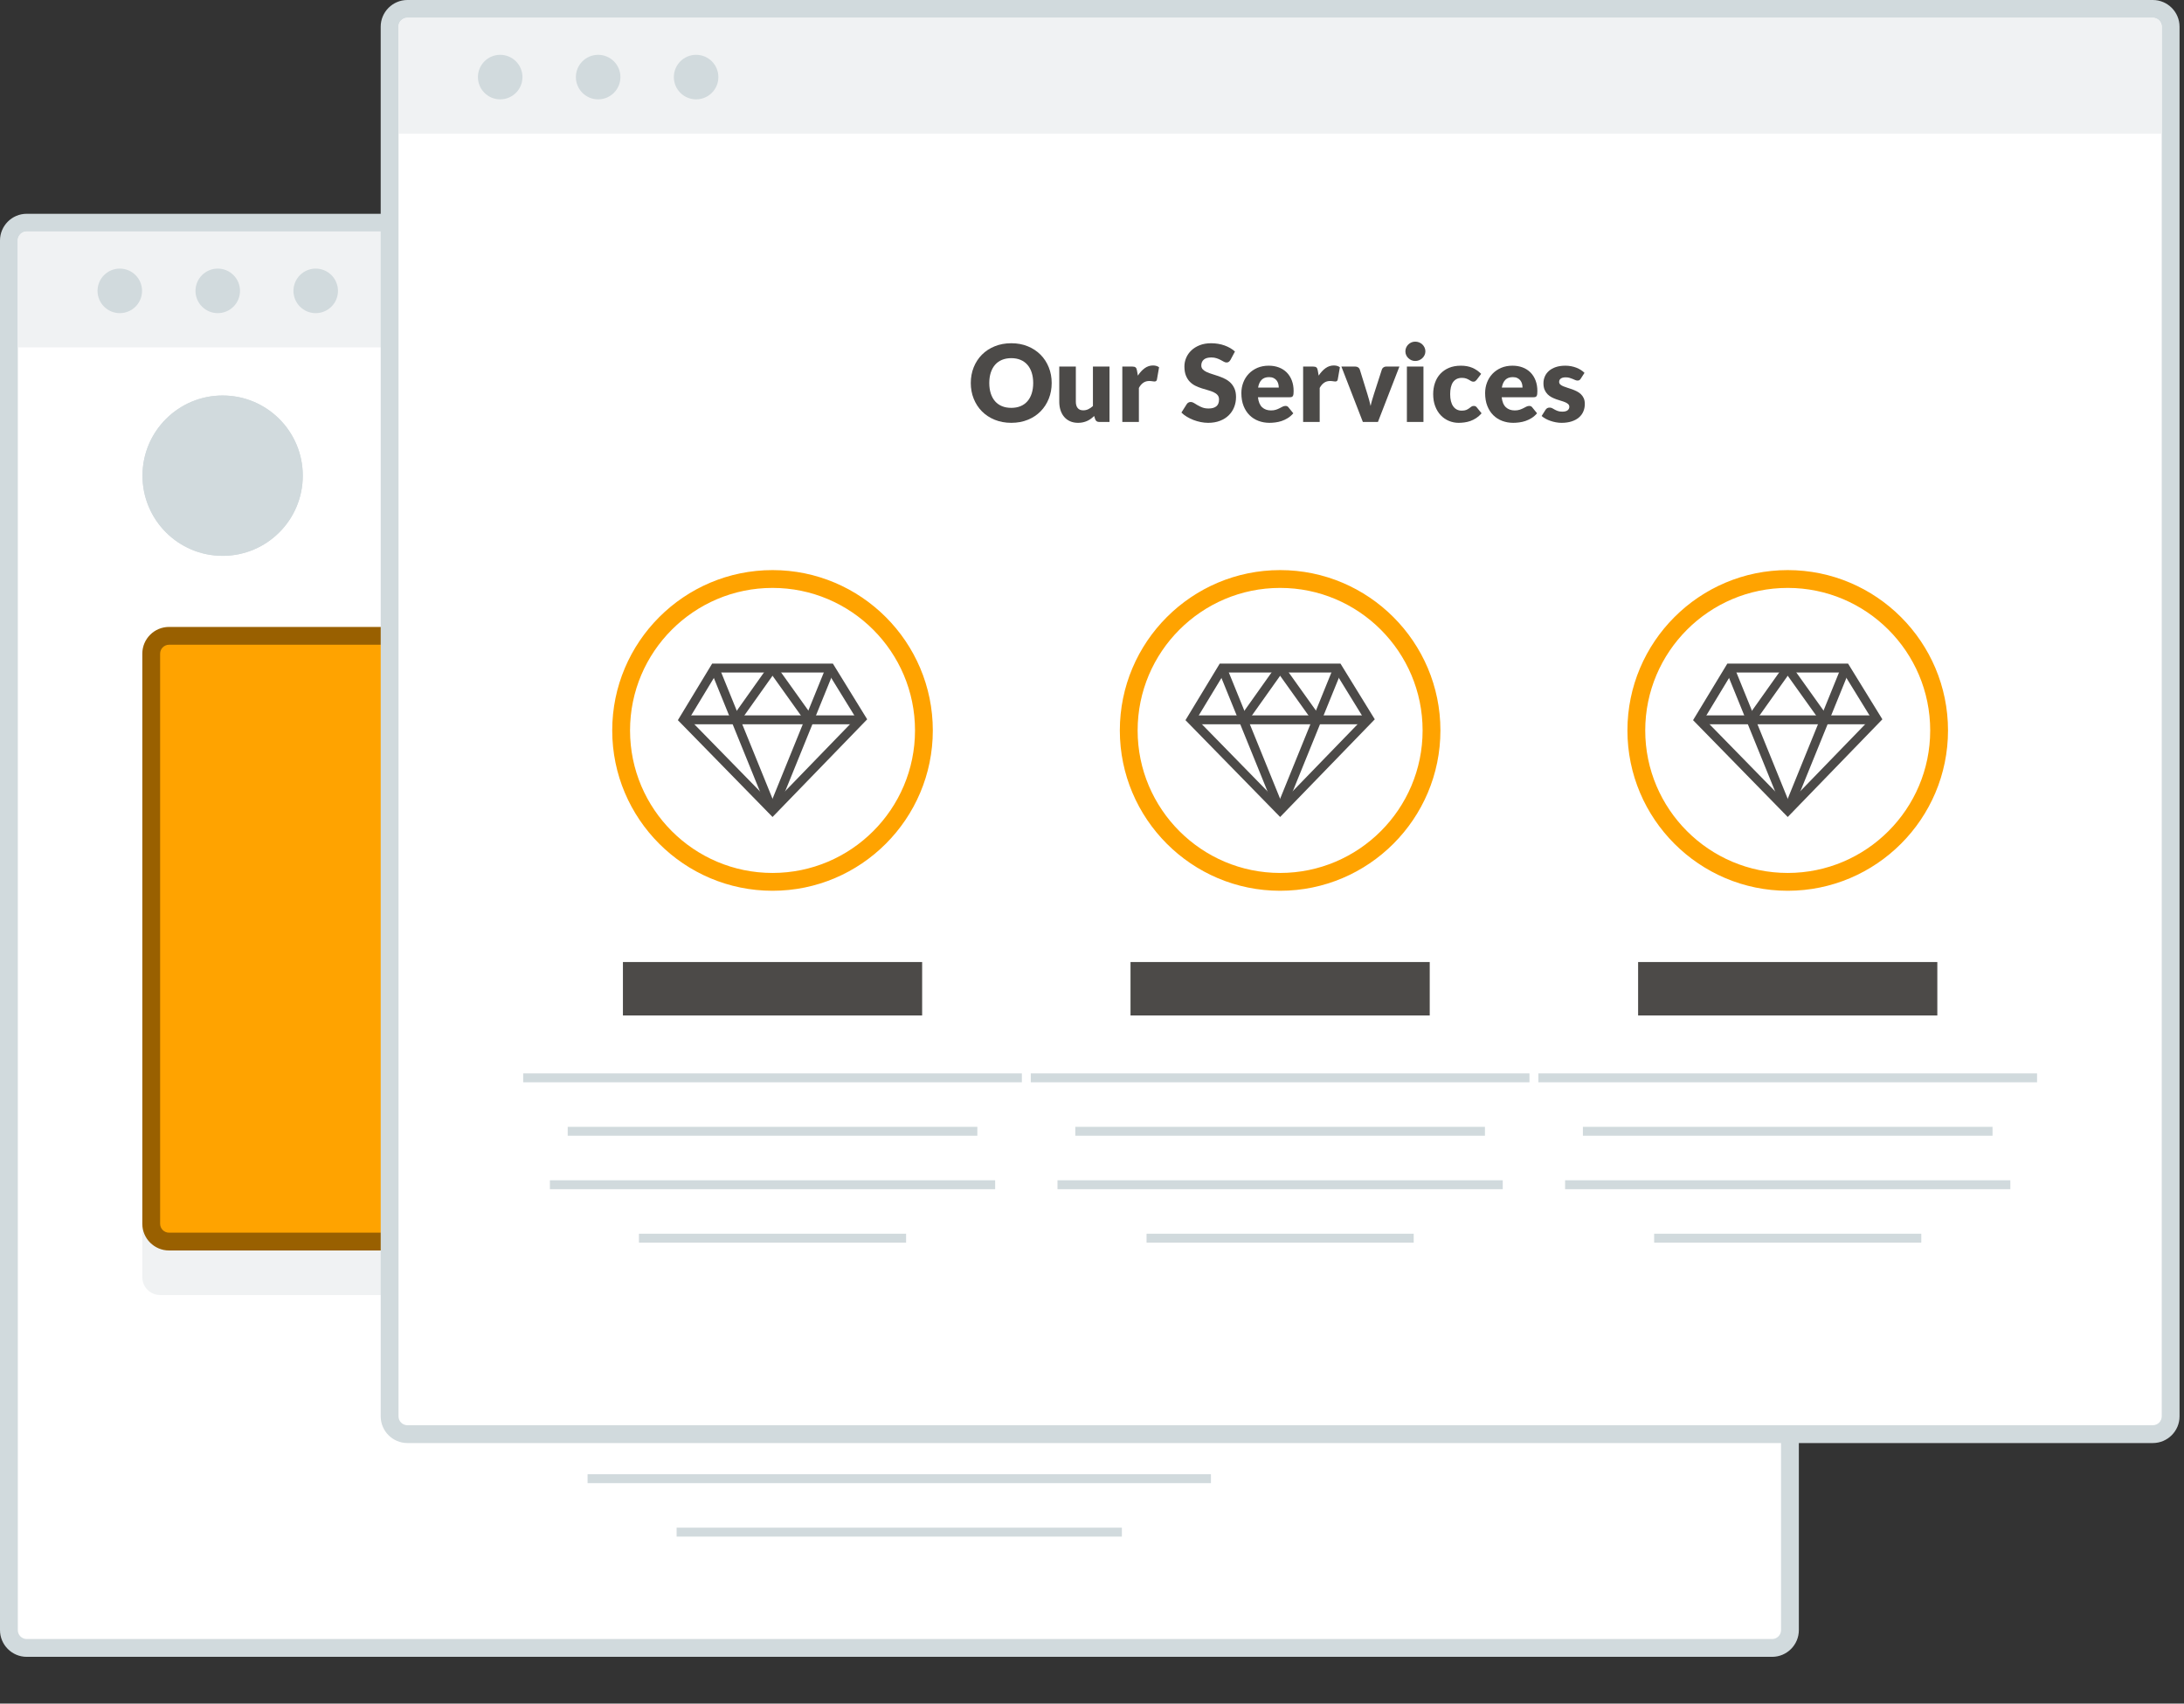 <svg xmlns="http://www.w3.org/2000/svg" width="327" height="255" viewBox="0 0 327 255" fill="none"><rect x="0" y="0" width="327" height="255" fill="#333333" stroke="none"/><g clip-path="url(#clip0_1162_840)"><path d="M265.333 246.666H4C2.527 246.666 1.333 245.473 1.333 244V36C1.333 34.528 2.527 33.333 4 33.333H265.333C266.806 33.333 268 34.528 268 36V244C268 245.473 266.806 246.666 265.333 246.666Z" fill="white"/><path d="M4 34.667C3.265 34.667 2.667 35.265 2.667 36V244C2.667 244.735 3.265 245.333 4 245.333H265.333C266.068 245.333 266.667 244.735 266.667 244V36C266.667 35.265 266.068 34.667 265.333 34.667H4ZM265.333 248H4C1.794 248 0 246.205 0 244V36C0 33.795 1.794 32 4 32H265.333C267.539 32 269.333 33.795 269.333 36V244C269.333 246.205 267.539 248 265.333 248Z" fill="#D1DADD"/><path d="M2.667 52V35.973C2.667 35.237 3.263 34.64 4 34.64H265.333C266.069 34.64 266.667 35.237 266.667 35.973V52H2.667Z" fill="#F0F2F3"/><path d="M21.269 43.538C21.269 45.38 19.777 46.872 17.936 46.872C16.096 46.872 14.602 45.38 14.602 43.538C14.602 41.697 16.096 40.205 17.936 40.205C19.777 40.205 21.269 41.697 21.269 43.538Z" fill="#D1DADD"/><path d="M35.936 43.538C35.936 45.38 34.444 46.872 32.603 46.872C30.763 46.872 29.27 45.38 29.27 43.538C29.27 41.697 30.763 40.205 32.603 40.205C34.444 40.205 35.936 41.697 35.936 43.538Z" fill="#D1DADD"/><path d="M50.603 43.538C50.603 45.38 49.11 46.872 47.269 46.872C45.429 46.872 43.936 45.38 43.936 43.538C43.936 41.697 45.429 40.205 47.269 40.205C49.11 40.205 50.603 41.697 50.603 43.538Z" fill="#D1DADD"/><path d="M45.334 71.2C45.334 77.828 39.961 83.2 33.334 83.2C26.706 83.2 21.334 77.828 21.334 71.2C21.334 64.572 26.706 59.2 33.334 59.2C39.961 59.2 45.334 64.572 45.334 71.2Z" fill="#D1DADD"/><path d="M45.334 71.2C45.334 77.828 39.961 83.2 33.334 83.2C26.706 83.2 21.334 77.828 21.334 71.2C21.334 64.572 26.706 59.2 33.334 59.2C39.961 59.2 45.334 64.572 45.334 71.2Z" fill="#D1DADD"/><path d="M132.5 73.867H111.167V68.533H132.5V73.867Z" fill="#4C4A48"/><path d="M170.944 73.867H149.611V68.533H170.944V73.867Z" fill="#4C4A48"/><path d="M209.389 73.867H188.056V68.533H209.389V73.867Z" fill="#4C4A48"/><path d="M247.833 73.867H226.5V68.533H247.833V73.867Z" fill="#4C4A48"/><path d="M245.308 193.842H23.975C22.502 193.842 21.308 192.648 21.308 191.175V181.842H247.975V191.175C247.975 192.648 246.782 193.842 245.308 193.842Z" fill="#F0F2F3"/><path d="M243.975 185.841H25.308C23.835 185.841 22.641 184.648 22.641 183.175V97.841C22.641 96.37 23.835 95.175 25.308 95.175H243.975C245.448 95.175 246.641 96.37 246.641 97.841V183.175C246.641 184.648 245.448 185.841 243.975 185.841Z" fill="#FFA300"/><path d="M25.308 96.508C24.573 96.508 23.975 97.107 23.975 97.842V183.175C23.975 183.911 24.573 184.509 25.308 184.509H243.975C244.71 184.509 245.308 183.911 245.308 183.175V97.842C245.308 97.107 244.71 96.508 243.975 96.508H25.308ZM243.975 187.175H25.308C23.102 187.175 21.308 185.382 21.308 183.175V97.842C21.308 95.636 23.102 93.842 25.308 93.842H243.975C246.18 93.842 247.975 95.636 247.975 97.842V183.175C247.975 185.382 246.18 187.175 243.975 187.175Z" fill="#996000"/><path d="M99.643 161.397H157.307L132.111 123.871C131.255 122.595 129.929 121.864 128.475 121.864C127.02 121.864 125.695 122.595 124.839 123.871L99.643 161.397ZM162.309 164.064H94.64L122.625 122.384C123.985 120.359 126.117 119.197 128.475 119.197C130.833 119.197 132.965 120.359 134.324 122.384L162.309 164.064Z" fill="white"/><path d="M174.78 164.064H165.141V161.398H170.169L156.524 137.682C155.992 136.756 154.995 136.756 154.461 137.682L152.147 141.704L149.836 140.375L152.151 136.352C152.895 135.059 154.144 134.287 155.493 134.287C156.841 134.287 158.091 135.059 158.835 136.352L174.78 164.064Z" fill="white"/><path d="M112.919 139.104L123.429 123.126C125.903 119.665 131.048 119.665 133.52 123.126L143.773 139.104H132.083C130.284 139.104 128.573 138.328 127.389 136.974L124.924 134.157C124.057 133.168 122.599 132.957 121.488 133.662L112.919 139.104Z" fill="white"/><path d="M151.841 122.92C150.02 121.097 150.02 118.143 151.841 116.32C152.053 116.109 152.281 115.928 152.52 115.765C152.075 115.672 151.615 115.62 151.141 115.62C147.46 115.62 144.475 118.604 144.475 122.287C144.475 125.968 147.46 128.953 151.141 128.953C154.397 128.953 157.099 126.617 157.683 123.532C155.873 124.709 153.429 124.507 151.841 122.92Z" fill="#996000"/><path d="M162.419 166.981H94.419V164.314H162.419V166.981Z" fill="#996000"/><path d="M174.864 166.981H164.864V164.314H174.864V166.981Z" fill="#996000"/><path d="M153.175 121.587C151.353 119.764 151.353 116.81 153.175 114.987C153.387 114.776 153.615 114.595 153.853 114.432C153.408 114.339 152.948 114.287 152.475 114.287C148.793 114.287 145.808 117.271 145.808 120.954C145.808 124.635 148.793 127.62 152.475 127.62C155.731 127.62 158.432 125.284 159.016 122.199C157.207 123.376 154.763 123.174 153.175 121.587Z" fill="white"/><path d="M181.308 222H87.975V220.667H181.308V222Z" fill="#D1DADD"/><path d="M167.974 230H101.308V228.667H167.974V230Z" fill="#D1DADD"/><path d="M207.975 212H61.308V204H207.975V212Z" fill="#4C4A48"/></g><g clip-path="url(#clip1_1162_840)"><path d="M322.334 214.666H61C59.528 214.666 58.334 213.473 58.334 212V4C58.334 2.528 59.528 1.333 61 1.333H322.334C323.806 1.333 325 2.528 325 4V212C325 213.473 323.806 214.666 322.334 214.666Z" fill="white"/><path d="M61 2.667C60.264 2.667 59.667 3.265 59.667 4V212C59.667 212.736 60.264 213.333 61 213.333H322.333C323.069 213.333 323.667 212.736 323.667 212V4C323.667 3.265 323.069 2.667 322.333 2.667H61ZM322.333 216H61C58.795 216 57 214.205 57 212V4C57 1.795 58.795 0 61 0H322.333C324.539 0 326.333 1.795 326.333 4V212C326.333 214.205 324.539 216 322.333 216Z" fill="#D1DADD"/><path d="M59.666 20V3.999C59.666 3.263 60.263 2.667 61 2.667H322.333C323.07 2.667 323.666 3.263 323.666 3.999V20H59.666Z" fill="#F0F2F3"/><path d="M78.225 11.538C78.225 13.38 76.733 14.872 74.892 14.872C73.051 14.872 71.559 13.38 71.559 11.538C71.559 9.697 73.051 8.205 74.892 8.205C76.733 8.205 78.225 9.697 78.225 11.538Z" fill="#D1DADD"/><path d="M92.892 11.538C92.892 13.38 91.4 14.872 89.558 14.872C87.717 14.872 86.225 13.38 86.225 11.538C86.225 9.697 87.717 8.205 89.558 8.205C91.4 8.205 92.892 9.697 92.892 11.538Z" fill="#D1DADD"/><path d="M107.559 11.538C107.559 13.38 106.067 14.872 104.225 14.872C102.384 14.872 100.892 13.38 100.892 11.538C100.892 9.697 102.384 8.205 104.225 8.205C106.067 8.205 107.559 9.697 107.559 11.538Z" fill="#D1DADD"/><path d="M154.696 57.329C154.696 56.753 154.621 56.236 154.472 55.773C154.323 55.312 154.108 54.921 153.828 54.601C153.548 54.281 153.205 54.036 152.8 53.865C152.395 53.696 151.933 53.609 151.416 53.609C150.893 53.609 150.428 53.696 150.02 53.865C149.612 54.036 149.268 54.281 148.988 54.601C148.708 54.921 148.493 55.312 148.344 55.773C148.195 56.236 148.12 56.753 148.12 57.329C148.12 57.91 148.195 58.432 148.344 58.893C148.493 59.354 148.708 59.746 148.988 60.065C149.268 60.385 149.612 60.63 150.02 60.797C150.428 60.965 150.893 61.049 151.416 61.049C151.933 61.049 152.395 60.965 152.8 60.797C153.205 60.63 153.548 60.385 153.828 60.065C154.108 59.746 154.323 59.354 154.472 58.893C154.621 58.432 154.696 57.91 154.696 57.329ZM157.464 57.329C157.464 58.173 157.319 58.957 157.028 59.681C156.737 60.408 156.328 61.037 155.8 61.574C155.272 62.109 154.636 62.53 153.892 62.833C153.148 63.137 152.323 63.29 151.416 63.29C150.509 63.29 149.683 63.137 148.936 62.833C148.189 62.53 147.551 62.109 147.02 61.574C146.489 61.037 146.079 60.408 145.788 59.681C145.497 58.957 145.352 58.173 145.352 57.329C145.352 56.486 145.497 55.702 145.788 54.977C146.079 54.253 146.489 53.624 147.02 53.089C147.551 52.556 148.189 52.137 148.936 51.833C149.683 51.53 150.509 51.377 151.416 51.377C152.323 51.377 153.148 51.53 153.892 51.837C154.636 52.145 155.272 52.564 155.8 53.097C156.328 53.63 156.737 54.26 157.028 54.985C157.319 55.71 157.464 56.492 157.464 57.329Z" fill="#4C4A48"/><path d="M161.08 54.865V60.131C161.08 60.54 161.173 60.859 161.36 61.081C161.545 61.306 161.82 61.419 162.184 61.419C162.456 61.419 162.709 61.363 162.948 61.249C163.185 61.137 163.416 60.98 163.639 60.777V54.865H166.12V63.161H164.584C164.275 63.161 164.072 63.024 163.975 62.747L163.823 62.265C163.664 62.42 163.499 62.56 163.328 62.687C163.156 62.811 162.973 62.919 162.78 63.005C162.584 63.093 162.375 63.163 162.151 63.213C161.927 63.264 161.683 63.291 161.416 63.291C160.963 63.291 160.561 63.211 160.211 63.053C159.861 62.897 159.568 62.676 159.328 62.393C159.087 62.111 158.907 61.777 158.784 61.393C158.66 61.009 158.599 60.588 158.599 60.131V54.865L161.08 54.865Z" fill="#4C4A48"/><path d="M168.039 63.162V54.866H169.512C169.635 54.866 169.737 54.877 169.819 54.896C169.903 54.919 169.972 54.952 170.028 54.996C170.084 55.041 170.127 55.102 170.155 55.176C170.185 55.252 170.209 55.341 170.232 55.448L170.367 56.224C170.672 55.755 171.013 55.384 171.392 55.112C171.769 54.84 172.184 54.704 172.632 54.704C173.011 54.704 173.313 54.796 173.543 54.976L173.224 56.801C173.201 56.913 173.159 56.991 173.095 57.036C173.031 57.082 172.947 57.104 172.84 57.104C172.749 57.104 172.641 57.093 172.52 57.066C172.397 57.044 172.243 57.029 172.056 57.029C171.405 57.029 170.893 57.375 170.52 58.07V63.157H168.039" fill="#4C4A48"/><path d="M184.232 53.874C184.152 54.002 184.068 54.098 183.98 54.161C183.892 54.225 183.779 54.258 183.64 54.258C183.517 54.258 183.385 54.219 183.244 54.143C183.103 54.064 182.943 53.978 182.764 53.882C182.585 53.786 182.381 53.699 182.152 53.622C181.923 53.544 181.661 53.506 181.368 53.506C180.861 53.506 180.484 53.614 180.236 53.83C179.988 54.046 179.864 54.338 179.864 54.706C179.864 54.94 179.939 55.136 180.088 55.291C180.237 55.444 180.433 55.578 180.676 55.691C180.919 55.803 181.196 55.904 181.508 55.998C181.82 56.091 182.139 56.196 182.464 56.309C182.789 56.424 183.108 56.559 183.42 56.713C183.732 56.868 184.009 57.065 184.252 57.305C184.495 57.545 184.691 57.837 184.84 58.181C184.989 58.525 185.064 58.94 185.064 59.425C185.064 59.964 184.971 60.469 184.784 60.937C184.597 61.408 184.327 61.816 183.972 62.165C183.618 62.515 183.18 62.791 182.66 62.989C182.14 63.191 181.55 63.291 180.888 63.291C180.526 63.291 180.156 63.253 179.78 63.177C179.404 63.102 179.04 62.997 178.688 62.862C178.336 62.725 178.006 62.564 177.696 62.377C177.387 62.192 177.118 61.982 176.888 61.753L177.688 60.489C177.747 60.393 177.829 60.316 177.936 60.257C178.043 60.198 178.158 60.169 178.28 60.169C178.44 60.169 178.602 60.22 178.764 60.321C178.927 60.422 179.111 60.534 179.316 60.657C179.522 60.779 179.758 60.892 180.024 60.993C180.291 61.094 180.606 61.145 180.968 61.145C181.459 61.145 181.84 61.037 182.112 60.821C182.384 60.605 182.52 60.262 182.52 59.793C182.52 59.521 182.446 59.301 182.296 59.13C182.147 58.958 181.951 58.817 181.708 58.705C181.465 58.593 181.19 58.494 180.88 58.409C180.571 58.324 180.254 58.229 179.928 58.125C179.603 58.021 179.286 57.893 178.976 57.742C178.667 57.589 178.391 57.389 178.148 57.142C177.905 56.893 177.71 56.585 177.56 56.213C177.411 55.842 177.336 55.385 177.336 54.841C177.336 54.404 177.424 53.977 177.6 53.561C177.776 53.145 178.035 52.774 178.376 52.449C178.718 52.125 179.136 51.864 179.632 51.669C180.128 51.476 180.696 51.377 181.336 51.377C181.693 51.377 182.041 51.407 182.38 51.462C182.719 51.518 183.04 51.6 183.344 51.709C183.648 51.818 183.932 51.949 184.196 52.101C184.46 52.253 184.696 52.425 184.904 52.617L184.232 53.874Z" fill="#4C4A48"/><path d="M190.008 56.449C189.532 56.449 189.163 56.585 188.896 56.853C188.629 57.123 188.454 57.51 188.368 58.018H191.464C191.464 57.819 191.438 57.629 191.388 57.441C191.338 57.254 191.254 57.087 191.139 56.941C191.025 56.796 190.875 56.676 190.688 56.586C190.501 56.495 190.275 56.449 190.008 56.449ZM189.96 54.737C190.509 54.737 191.012 54.822 191.468 54.993C191.924 55.164 192.316 55.413 192.644 55.737C192.972 56.063 193.228 56.462 193.412 56.933C193.596 57.406 193.688 57.939 193.688 58.537C193.688 58.724 193.681 58.875 193.665 58.993C193.65 59.11 193.62 59.203 193.577 59.273C193.533 59.342 193.477 59.39 193.405 59.418C193.333 59.444 193.241 59.458 193.129 59.458H188.345C188.426 60.15 188.636 60.653 188.977 60.965C189.319 61.276 189.759 61.433 190.297 61.433C190.585 61.433 190.833 61.399 191.041 61.329C191.249 61.26 191.435 61.182 191.597 61.097C191.76 61.013 191.909 60.934 192.045 60.865C192.182 60.797 192.324 60.761 192.473 60.761C192.671 60.761 192.82 60.833 192.92 60.977L193.64 61.864C193.385 62.158 193.109 62.397 192.813 62.581C192.518 62.764 192.213 62.909 191.901 63.014C191.59 63.117 191.277 63.19 190.965 63.228C190.654 63.269 190.356 63.29 190.073 63.29C189.492 63.29 188.947 63.195 188.437 63.004C187.928 62.815 187.483 62.534 187.101 62.16C186.72 61.787 186.419 61.323 186.196 60.768C185.975 60.214 185.864 59.568 185.864 58.832C185.864 58.278 185.96 57.752 186.15 57.256C186.339 56.76 186.611 56.326 186.966 55.952C187.32 55.581 187.75 55.284 188.252 55.064C188.758 54.847 189.325 54.737 189.96 54.737Z" fill="#4C4A48"/><path d="M195.111 63.162V54.866H196.584C196.706 54.866 196.808 54.877 196.891 54.896C196.973 54.919 197.043 54.952 197.099 54.996C197.155 55.041 197.197 55.102 197.227 55.176C197.257 55.252 197.282 55.341 197.304 55.448L197.439 56.224C197.744 55.755 198.084 55.384 198.464 55.112C198.841 54.84 199.255 54.704 199.703 54.704C200.083 54.704 200.385 54.796 200.615 54.976L200.296 56.801C200.273 56.913 200.231 56.991 200.167 57.036C200.103 57.082 200.019 57.104 199.912 57.104C199.82 57.104 199.713 57.093 199.591 57.066C199.47 57.044 199.313 57.029 199.128 57.029C198.476 57.029 197.966 57.375 197.591 58.07V63.157H195.111" fill="#4C4A48"/><path d="M206.311 63.161H204.055L200.839 54.865H202.904C203.08 54.865 203.227 54.908 203.348 54.989C203.468 55.073 203.548 55.174 203.591 55.297L204.744 59.019C204.833 59.321 204.92 59.617 205.003 59.907C205.085 60.193 205.156 60.481 205.215 60.769C205.273 60.481 205.347 60.193 205.431 59.907C205.517 59.617 205.607 59.321 205.703 59.019L206.904 55.297C206.945 55.174 207.027 55.073 207.143 54.989C207.26 54.908 207.4 54.865 207.559 54.865H209.528L206.311 63.161Z" fill="#4C4A48"/><path d="M213.127 54.865V63.161H210.647V54.865H213.127ZM213.416 52.593C213.416 52.792 213.375 52.976 213.294 53.149C213.214 53.323 213.105 53.476 212.966 53.605C212.828 53.736 212.666 53.841 212.482 53.919C212.298 53.995 212.102 54.033 211.894 54.033C211.692 54.033 211.502 53.995 211.326 53.919C211.15 53.841 210.995 53.736 210.86 53.605C210.722 53.476 210.615 53.323 210.538 53.149C210.461 52.976 210.422 52.792 210.422 52.593C210.422 52.391 210.461 52.201 210.538 52.025C210.616 51.849 210.722 51.696 210.86 51.561C210.994 51.428 211.15 51.324 211.326 51.249C211.502 51.175 211.692 51.138 211.894 51.138C212.102 51.138 212.298 51.175 212.482 51.249C212.666 51.324 212.828 51.428 212.966 51.561C213.105 51.696 213.214 51.849 213.294 52.025C213.375 52.202 213.416 52.391 213.416 52.593Z" fill="#4C4A48"/><path d="M221.111 56.833C221.036 56.924 220.964 56.996 220.894 57.049C220.825 57.103 220.727 57.13 220.598 57.13C220.476 57.13 220.365 57.1 220.267 57.041C220.168 56.983 220.057 56.919 219.935 56.847C219.812 56.773 219.668 56.708 219.503 56.649C219.338 56.591 219.132 56.561 218.887 56.561C218.583 56.561 218.32 56.617 218.099 56.729C217.877 56.841 217.695 57.001 217.551 57.209C217.407 57.419 217.3 57.673 217.231 57.974C217.162 58.275 217.127 58.614 217.127 58.993C217.127 59.788 217.28 60.398 217.587 60.825C217.893 61.253 218.316 61.465 218.855 61.465C219.143 61.465 219.371 61.427 219.539 61.359C219.707 61.285 219.849 61.205 219.967 61.117C220.084 61.031 220.192 60.948 220.291 60.873C220.389 60.798 220.513 60.761 220.663 60.761C220.86 60.761 221.009 60.833 221.111 60.977L221.831 61.865C221.575 62.158 221.305 62.397 221.023 62.581C220.74 62.765 220.451 62.909 220.155 63.015C219.859 63.117 219.561 63.191 219.263 63.229C218.964 63.269 218.673 63.291 218.391 63.291C217.884 63.291 217.4 63.193 216.939 63.001C216.477 62.809 216.072 62.531 215.723 62.165C215.373 61.801 215.096 61.352 214.891 60.817C214.685 60.285 214.583 59.676 214.583 58.993C214.583 58.397 214.672 57.837 214.85 57.317C215.028 56.797 215.293 56.348 215.642 55.965C215.992 55.585 216.424 55.285 216.938 55.065C217.453 54.848 218.049 54.737 218.726 54.737C219.377 54.737 219.948 54.841 220.438 55.049C220.929 55.257 221.372 55.561 221.767 55.962L221.111 56.833Z" fill="#4C4A48"/><path d="M226.503 56.449C226.028 56.449 225.658 56.585 225.391 56.853C225.124 57.123 224.948 57.51 224.863 58.018H227.959C227.959 57.819 227.932 57.629 227.883 57.441C227.832 57.254 227.75 57.087 227.635 56.941C227.52 56.796 227.37 56.676 227.183 56.586C226.996 56.495 226.77 56.449 226.503 56.449ZM226.455 54.737C227.004 54.737 227.507 54.822 227.963 54.993C228.419 55.164 228.811 55.413 229.139 55.737C229.467 56.063 229.723 56.462 229.907 56.933C230.091 57.406 230.183 57.939 230.183 58.537C230.183 58.724 230.175 58.875 230.16 58.993C230.145 59.11 230.115 59.203 230.072 59.273C230.029 59.342 229.973 59.39 229.9 59.418C229.828 59.444 229.736 59.458 229.624 59.458H224.84C224.92 60.15 225.131 60.653 225.474 60.965C225.814 61.276 226.254 61.433 226.792 61.433C227.08 61.433 227.328 61.399 227.536 61.329C227.744 61.26 227.93 61.182 228.092 61.097C228.255 61.013 228.404 60.934 228.54 60.865C228.676 60.797 228.819 60.761 228.968 60.761C229.165 60.761 229.315 60.833 229.416 60.977L230.136 61.864C229.88 62.158 229.604 62.397 229.308 62.581C229.012 62.764 228.708 62.909 228.396 63.014C228.086 63.117 227.772 63.19 227.46 63.228C227.148 63.269 226.851 63.29 226.568 63.29C225.987 63.29 225.442 63.195 224.932 63.004C224.423 62.815 223.978 62.534 223.596 62.16C223.215 61.787 222.914 61.323 222.692 60.768C222.471 60.214 222.36 59.568 222.36 58.832C222.36 58.278 222.455 57.752 222.644 57.256C222.834 56.76 223.106 56.326 223.46 55.952C223.815 55.581 224.244 55.284 224.748 55.064C225.252 54.847 225.82 54.737 226.455 54.737Z" fill="#4C4A48"/><path d="M236.678 56.682C236.613 56.783 236.545 56.855 236.473 56.898C236.403 56.94 236.309 56.963 236.197 56.963C236.081 56.963 235.964 56.936 235.847 56.885C235.728 56.835 235.601 56.78 235.467 56.721C235.329 56.663 235.177 56.608 235.005 56.557C234.834 56.507 234.64 56.481 234.421 56.481C234.106 56.481 233.865 56.541 233.697 56.661C233.529 56.782 233.445 56.948 233.445 57.161C233.445 57.316 233.5 57.444 233.609 57.545C233.718 57.647 233.864 57.736 234.045 57.813C234.227 57.891 234.432 57.964 234.661 58.033C234.891 58.102 235.127 58.181 235.365 58.265C235.605 58.352 235.84 58.45 236.071 58.565C236.3 58.681 236.504 58.821 236.686 58.989C236.866 59.157 237.013 59.363 237.123 59.601C237.231 59.841 237.287 60.131 237.287 60.465C237.287 60.876 237.211 61.255 237.061 61.601C236.913 61.948 236.691 62.248 236.393 62.497C236.097 62.748 235.733 62.943 235.299 63.081C234.863 63.22 234.363 63.291 233.799 63.291C233.516 63.291 233.233 63.264 232.949 63.209C232.667 63.156 232.393 63.086 232.131 62.993C231.865 62.903 231.623 62.796 231.399 62.669C231.174 62.544 230.981 62.409 230.821 62.265L231.399 61.353C231.468 61.248 231.549 61.163 231.645 61.101C231.743 61.04 231.867 61.01 232.023 61.01C232.165 61.01 232.296 61.04 232.411 61.105C232.525 61.169 232.648 61.24 232.781 61.313C232.916 61.388 233.072 61.459 233.251 61.521C233.428 61.587 233.653 61.617 233.925 61.617C234.117 61.617 234.28 61.598 234.415 61.557C234.547 61.519 234.654 61.464 234.735 61.393C234.813 61.324 234.872 61.248 234.911 61.161C234.945 61.076 234.967 60.987 234.967 60.897C234.967 60.731 234.911 60.596 234.799 60.489C234.687 60.382 234.539 60.292 234.359 60.213C234.177 60.137 233.971 60.064 233.739 59.997C233.506 59.931 233.269 59.854 233.029 59.769C232.791 59.685 232.553 59.581 232.321 59.463C232.089 59.341 231.883 59.191 231.701 59.005C231.521 58.821 231.373 58.596 231.261 58.329C231.15 58.064 231.094 57.741 231.094 57.363C231.094 57.009 231.162 56.675 231.299 56.359C231.433 56.04 231.639 55.761 231.911 55.521C232.183 55.281 232.524 55.091 232.933 54.949C233.345 54.809 233.824 54.737 234.373 54.737C234.672 54.737 234.963 54.764 235.243 54.817C235.523 54.871 235.784 54.946 236.029 55.041C236.275 55.138 236.499 55.252 236.701 55.382C236.906 55.514 237.084 55.655 237.239 55.81L236.678 56.682Z" fill="#4C4A48"/><path d="M115.666 88C103.904 88 94.333 97.57 94.333 109.333C94.333 121.096 103.904 130.666 115.666 130.666C127.429 130.666 137 121.096 137 109.333C137 97.57 127.429 88 115.666 88ZM115.666 133.333C102.433 133.333 91.666 122.568 91.666 109.333C91.666 96.098 102.433 85.333 115.666 85.333C128.9 85.333 139.666 96.098 139.666 109.333C139.666 122.568 128.9 133.333 115.666 133.333Z" fill="#FFA300"/><path d="M103.172 107.604L115.664 120.377L128.16 107.485L123.961 100.666H107.375L103.172 107.604ZM115.669 122.289L101.495 107.797L106.625 99.333H124.705L129.84 107.669L115.669 122.289Z" fill="#4C4A48"/><path d="M129 108.413H102.333V107.08H129V108.413Z" fill="#4C4A48"/><path d="M115.049 121.585L106.383 100.252L107.617 99.749L116.284 121.082L115.049 121.585Z" fill="#4C4A48"/><path d="M116.284 121.585L115.049 121.082L123.716 99.749L124.951 100.252L116.284 121.585Z" fill="#4C4A48"/><path d="M110.709 108.132L109.624 107.36L115.124 99.613L116.209 100.387L110.709 108.132Z" fill="#4C4A48"/><path d="M120.657 108.133L115.124 100.387L116.209 99.613L121.744 107.359L120.657 108.133Z" fill="#4C4A48"/><path d="M153 162H78.334V160.667H153V162Z" fill="#D1DADD"/><path d="M146.333 170H85V168.667H146.333V170Z" fill="#D1DADD"/><path d="M149 178H82.334V176.667H149V178Z" fill="#D1DADD"/><path d="M135.666 186H95.666V184.667H135.666V186Z" fill="#D1DADD"/><path d="M138.067 152H93.267V144H138.067V152Z" fill="#4C4A48"/><path d="M191.666 88C179.904 88 170.333 97.57 170.333 109.333C170.333 121.096 179.904 130.666 191.666 130.666C203.429 130.666 213 121.096 213 109.333C213 97.57 203.429 88 191.666 88ZM191.666 133.333C178.433 133.333 167.667 122.568 167.667 109.333C167.667 96.098 178.433 85.333 191.666 85.333C204.9 85.333 215.667 96.098 215.667 109.333C215.667 122.568 204.9 133.333 191.666 133.333Z" fill="#FFA300"/><path d="M179.172 107.604L191.664 120.377L204.16 107.485L199.961 100.666H183.375L179.172 107.604ZM191.669 122.289L177.495 107.797L182.625 99.333H200.705L205.84 107.669L191.669 122.289Z" fill="#4C4A48"/><path d="M205 108.413H178.333V107.08H205V108.413Z" fill="#4C4A48"/><path d="M191.049 121.585L182.383 100.252L183.617 99.749L192.284 121.082L191.049 121.585Z" fill="#4C4A48"/><path d="M192.284 121.585L191.049 121.082L199.716 99.749L200.951 100.252L192.284 121.585Z" fill="#4C4A48"/><path d="M186.709 108.132L185.624 107.36L191.124 99.613L192.209 100.387L186.709 108.132Z" fill="#4C4A48"/><path d="M196.657 108.133L191.124 100.387L192.209 99.613L197.744 107.359L196.657 108.133Z" fill="#4C4A48"/><path d="M229 162H154.333V160.667H229V162Z" fill="#D1DADD"/><path d="M222.333 170H161V168.667H222.333V170Z" fill="#D1DADD"/><path d="M225 178H158.333V176.667H225V178Z" fill="#D1DADD"/><path d="M211.667 186H171.667V184.667H211.667V186Z" fill="#D1DADD"/><path d="M214.067 152H169.267V144H214.067V152Z" fill="#4C4A48"/><path d="M267.666 88C255.904 88 246.333 97.57 246.333 109.333C246.333 121.096 255.904 130.666 267.666 130.666C279.429 130.666 289 121.096 289 109.333C289 97.57 279.429 88 267.666 88ZM267.666 133.333C254.433 133.333 243.667 122.568 243.667 109.333C243.667 96.098 254.433 85.333 267.666 85.333C280.9 85.333 291.666 96.098 291.666 109.333C291.666 122.568 280.9 133.333 267.666 133.333Z" fill="#FFA300"/><path d="M255.172 107.604L267.664 120.377L280.16 107.485L275.961 100.666H259.375L255.172 107.604ZM267.669 122.289L253.495 107.797L258.625 99.333H276.705L281.84 107.669L267.669 122.289Z" fill="#4C4A48"/><path d="M281 108.413H254.333V107.08H281V108.413Z" fill="#4C4A48"/><path d="M267.049 121.585L258.383 100.252L259.617 99.749L268.284 121.082L267.049 121.585Z" fill="#4C4A48"/><path d="M268.284 121.585L267.049 121.082L275.716 99.749L276.951 100.252L268.284 121.585Z" fill="#4C4A48"/><path d="M262.709 108.132L261.624 107.36L267.124 99.613L268.209 100.387L262.709 108.132Z" fill="#4C4A48"/><path d="M272.657 108.133L267.124 100.387L268.209 99.613L273.744 107.359L272.657 108.133Z" fill="#4C4A48"/><path d="M305 162H230.333V160.667H305V162Z" fill="#D1DADD"/><path d="M298.333 170H237V168.667H298.333V170Z" fill="#D1DADD"/><path d="M301 178H234.333V176.667H301V178Z" fill="#D1DADD"/><path d="M287.666 186H247.667V184.667H287.666V186Z" fill="#D1DADD"/><path d="M290.067 152H245.267V144H290.067V152Z" fill="#4C4A48"/></g><defs><clipPath id="clip0_1162_840"><rect width="269.333" height="222.667" fill="white" transform="translate(0 32)"/></clipPath><clipPath id="clip1_1162_840"><rect width="269.333" height="222.667" fill="white" transform="translate(57)"/></clipPath></defs></svg>